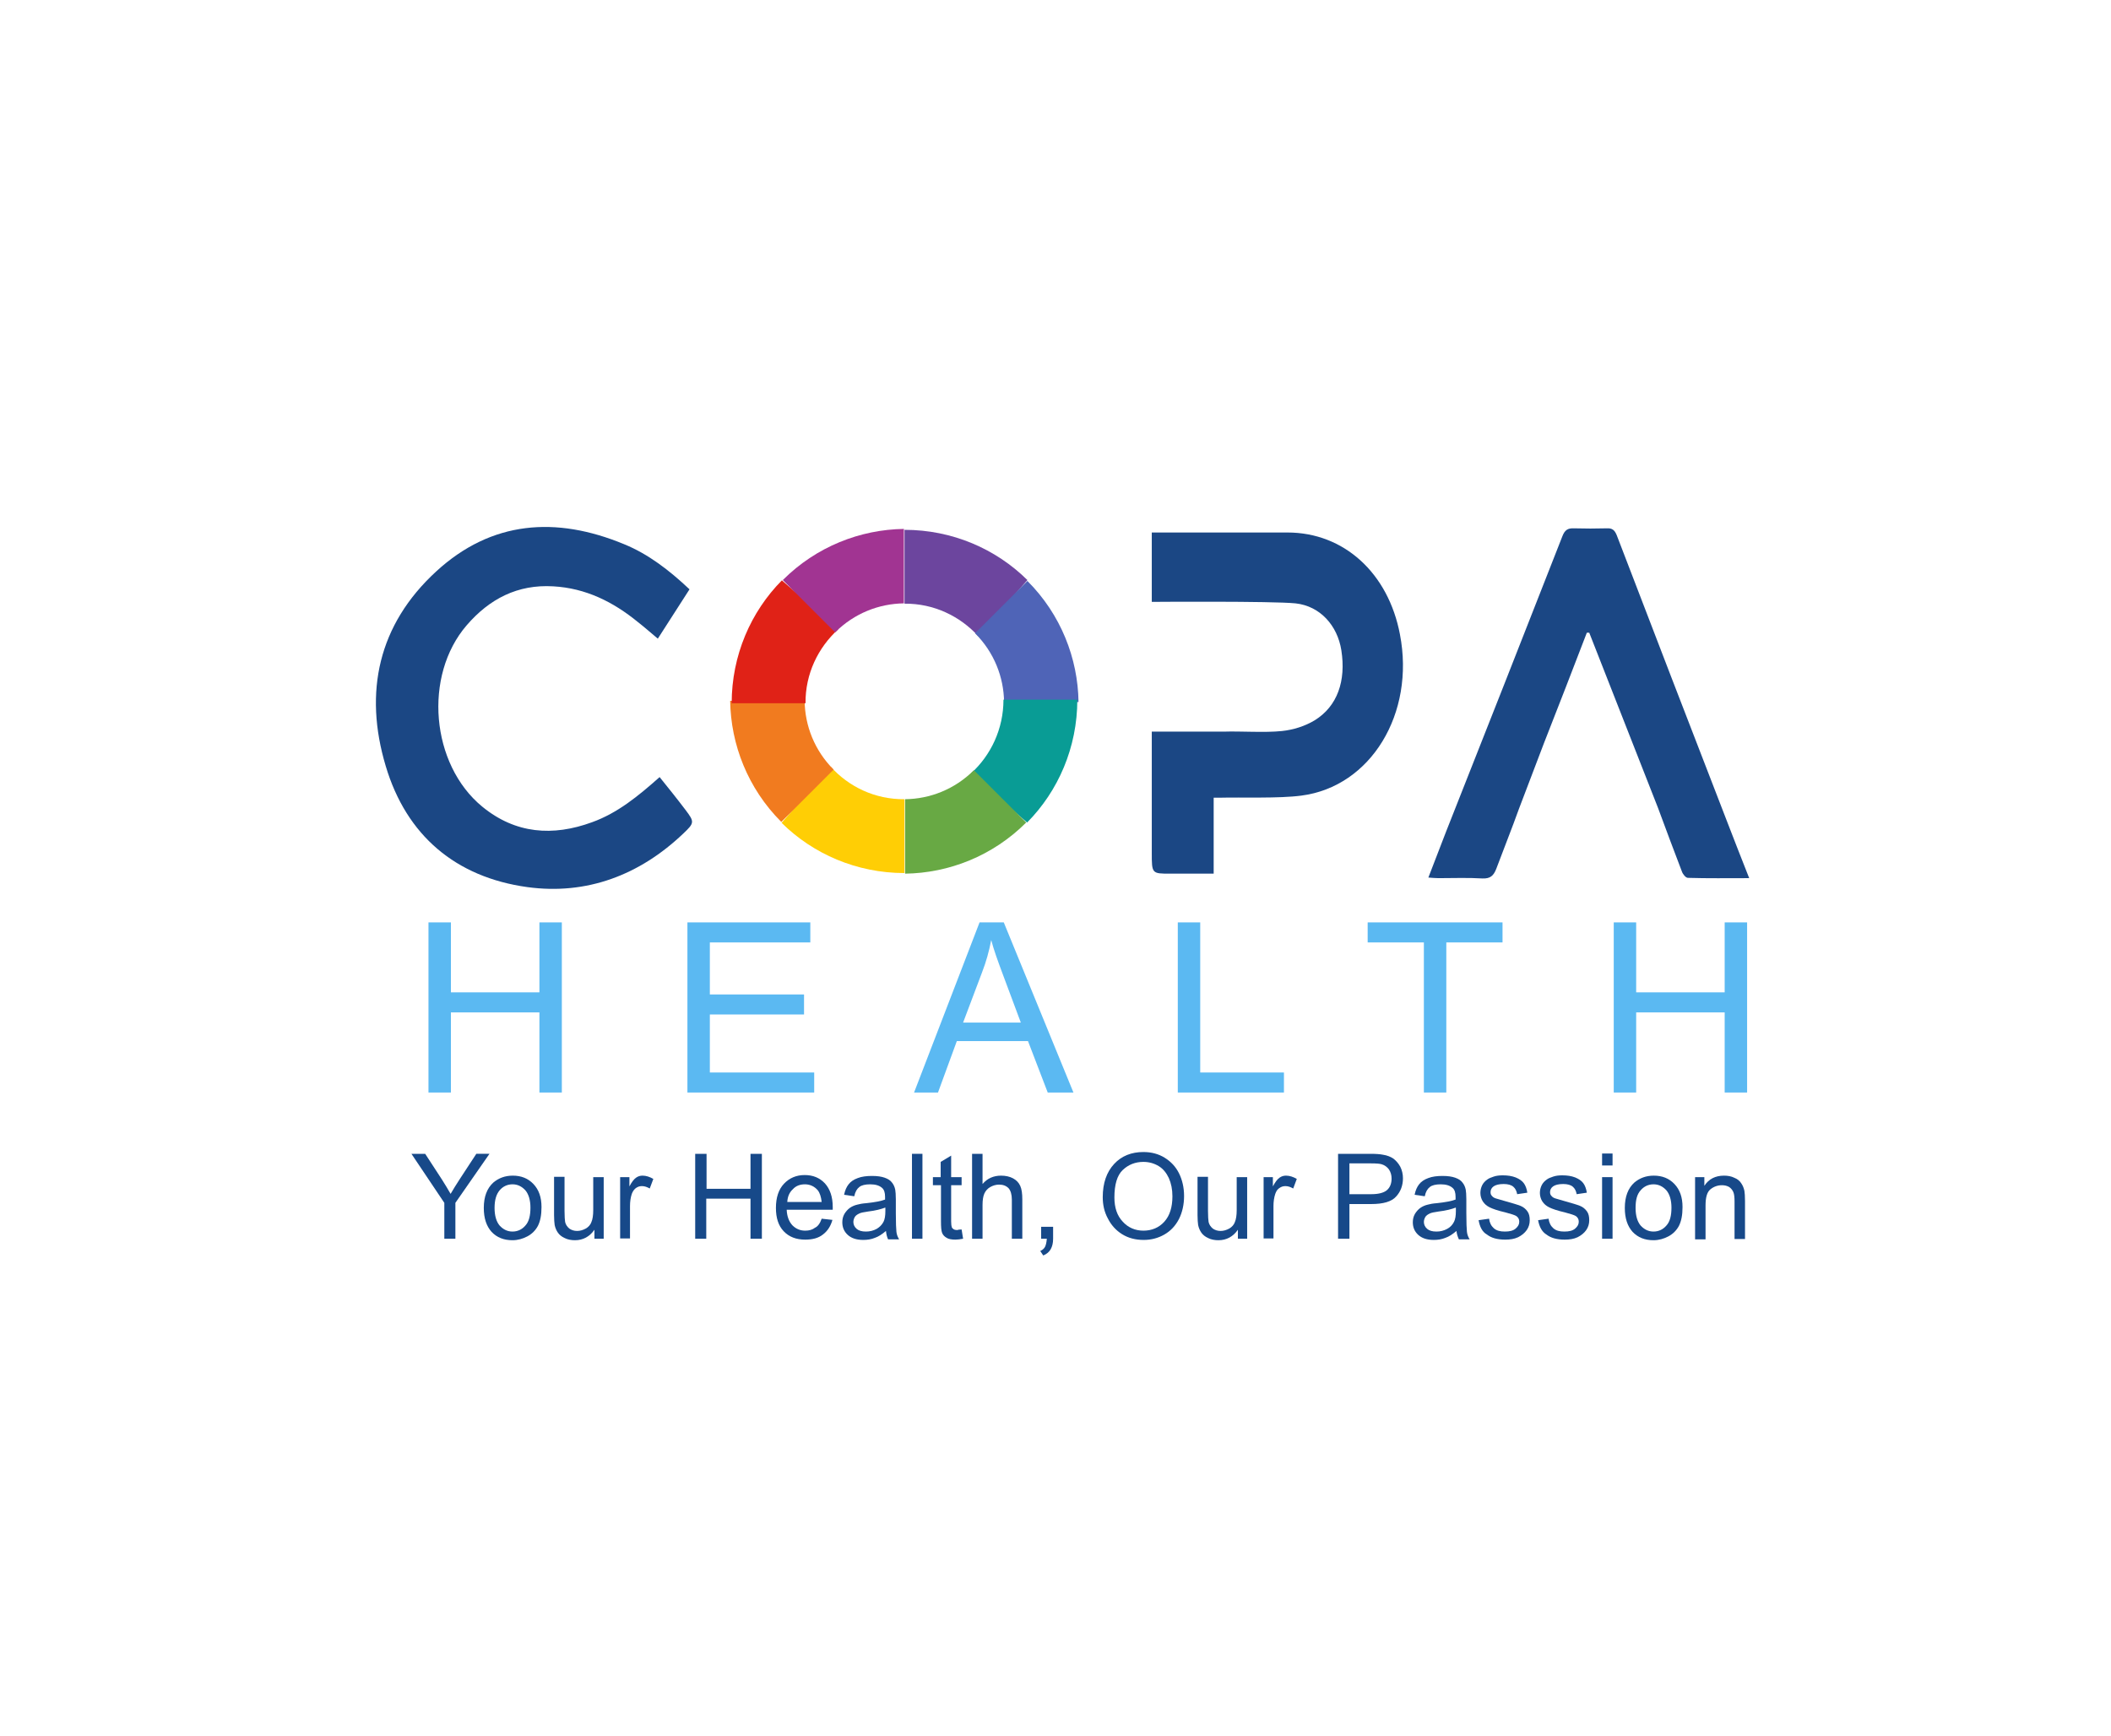 <?xml version="1.0" encoding="utf-8"?>
<!-- Generator: Adobe Illustrator 25.3.1, SVG Export Plug-In . SVG Version: 6.00 Build 0)  -->
<svg version="1.1" id="Layer_1" xmlns="http://www.w3.org/2000/svg" xmlns:xlink="http://www.w3.org/1999/xlink" x="0px" y="0px"
	 viewBox="0 0 706 580.7" style="enable-background:new 0 0 706 580.7;" xml:space="preserve">
<style type="text/css">
	.st0{fill:#5BB9F2;}
	.st1{fill:#174989;}
	.st2{fill:#1B4784;}
	.st3{fill:#6C459E;}
	.st4{fill:#4F64B7;}
	.st5{fill:#099C95;}
	.st6{fill:#68A944;}
	.st7{fill:#FFCE05;}
	.st8{fill:#F17B1F;}
	.st9{fill:#E02217;}
	.st10{fill:#A13492;}
	.st11{fill:#7F5885;}
	.st12{fill:#72456E;}
	.st13{fill:#124057;}
	.st14{fill:#1E5E44;}
	.st15{fill:#7A211F;}
	.st16{fill:#D7A528;}
	.st17{fill:#E4B328;}
	.st18{fill:#F6C026;}
	.st19{fill:#682968;}
	.st20{fill:#FFFFFF;}
	.st21{fill:#0C2F5D;}
	.st22{fill:#BE1E2A;}
	.st23{fill:#002492;}
	.st24{fill:#002677;}
	.st25{fill:#88CB26;}
	.st26{fill:#157C70;}
</style>
<g>
	<g>
		<path class="st0" d="M143.3,365.4v-56.9h7.5v23.4h29.6v-23.4h7.5v56.9h-7.5v-26.8h-29.6v26.8H143.3z"/>
		<path class="st0" d="M229.9,365.4v-56.9H271v6.7h-33.6v17.4h31.5v6.7h-31.5v19.4h34.9v6.7H229.9z"/>
		<path class="st0" d="M305.7,365.4l21.9-56.9h8.1l23.3,56.9h-8.6l-6.6-17.2H320l-6.3,17.2H305.7z M322.1,342h19.3l-5.9-15.8
			c-1.8-4.8-3.2-8.7-4-11.8c-0.7,3.7-1.7,7.3-3.1,10.9L322.1,342z"/>
		<path class="st0" d="M393.9,365.4v-56.9h7.5v50.2h28v6.7H393.9z"/>
		<path class="st0" d="M476.2,365.4v-50.2h-18.8v-6.7h45.1v6.7h-18.8v50.2H476.2z"/>
		<path class="st0" d="M539.7,365.4v-56.9h7.5v23.4h29.6v-23.4h7.5v56.9h-7.5v-26.8h-29.6v26.8H539.7z"/>
	</g>
</g>
<g>
	<g>
		<path class="st1" d="M148.6,414.3v-12l-11-16.4h4.6l5.6,8.6c1,1.6,2,3.2,2.9,4.8c0.9-1.5,1.9-3.2,3.1-5l5.5-8.4h4.4l-11.4,16.4v12
			H148.6z"/>
		<path class="st1" d="M161.8,404c0-3.8,1.1-6.6,3.2-8.5c1.8-1.5,3.9-2.3,6.5-2.3c2.8,0,5.1,0.9,6.9,2.8c1.8,1.9,2.7,4.4,2.7,7.7
			c0,2.7-0.4,4.7-1.2,6.3c-0.8,1.5-2,2.7-3.5,3.5c-1.5,0.8-3.2,1.3-5,1.3c-2.9,0-5.2-0.9-7-2.8C162.7,410.1,161.8,407.5,161.8,404z
			 M165.4,404c0,2.6,0.6,4.6,1.7,5.9c1.2,1.3,2.6,2,4.3,2c1.7,0,3.2-0.7,4.3-2c1.2-1.3,1.7-3.3,1.7-6c0-2.5-0.6-4.5-1.7-5.8
			c-1.2-1.3-2.6-2-4.3-2c-1.7,0-3.2,0.7-4.3,2C166,399.4,165.4,401.3,165.4,404z"/>
		<path class="st1" d="M198.8,414.3v-3c-1.6,2.3-3.8,3.5-6.5,3.5c-1.2,0-2.4-0.2-3.4-0.7c-1.1-0.5-1.8-1.1-2.3-1.8
			c-0.5-0.7-0.9-1.6-1.1-2.6c-0.1-0.7-0.2-1.8-0.2-3.3v-12.8h3.5v11.4c0,1.8,0.1,3.1,0.2,3.7c0.2,0.9,0.7,1.6,1.4,2.2
			c0.7,0.5,1.6,0.8,2.6,0.8c1,0,2-0.3,2.9-0.8c0.9-0.5,1.6-1.3,1.9-2.2c0.4-0.9,0.6-2.3,0.6-4v-11h3.5v20.6H198.8z"/>
		<path class="st1" d="M207.4,414.3v-20.6h3.1v3.1c0.8-1.5,1.5-2.4,2.2-2.9c0.7-0.5,1.4-0.7,2.2-0.7c1.2,0,2.4,0.4,3.6,1.1l-1.2,3.2
			c-0.9-0.5-1.7-0.8-2.6-0.8c-0.8,0-1.4,0.2-2.1,0.7c-0.6,0.5-1,1.1-1.3,1.9c-0.4,1.2-0.6,2.6-0.6,4.1v10.8H207.4z"/>
		<path class="st1" d="M232.5,414.3v-28.4h3.8v11.7H251v-11.7h3.8v28.4H251v-13.4h-14.8v13.4H232.5z"/>
		<path class="st1" d="M274.8,407.6l3.6,0.4c-0.6,2.1-1.6,3.7-3.2,4.9c-1.5,1.2-3.5,1.7-5.9,1.7c-3,0-5.4-0.9-7.2-2.8
			c-1.8-1.9-2.6-4.5-2.6-7.8c0-3.5,0.9-6.2,2.7-8.1c1.8-1.9,4.1-2.9,6.9-2.9c2.8,0,5,0.9,6.8,2.8c1.7,1.9,2.6,4.5,2.6,7.9
			c0,0.2,0,0.5,0,0.9h-15.4c0.1,2.3,0.8,4,1.9,5.2c1.2,1.2,2.6,1.8,4.3,1.8c1.3,0,2.4-0.3,3.3-1
			C273.5,410.2,274.3,409.1,274.8,407.6z M263.3,402h11.5c-0.2-1.7-0.6-3-1.3-3.9c-1.1-1.3-2.6-2-4.3-2c-1.6,0-3,0.5-4,1.6
			C264,398.8,263.4,400.2,263.3,402z"/>
		<path class="st1" d="M296.3,411.7c-1.3,1.1-2.5,1.9-3.7,2.3c-1.2,0.5-2.5,0.7-3.9,0.7c-2.3,0-4-0.6-5.2-1.7
			c-1.2-1.1-1.8-2.5-1.8-4.2c0-1,0.2-1.9,0.7-2.8c0.5-0.8,1.1-1.5,1.8-2c0.7-0.5,1.6-0.9,2.5-1.1c0.7-0.2,1.7-0.4,3.1-0.5
			c2.8-0.3,4.9-0.7,6.2-1.2c0-0.5,0-0.8,0-0.9c0-1.4-0.3-2.4-1-3c-0.9-0.8-2.2-1.2-4-1.2c-1.6,0-2.9,0.3-3.6,0.9
			c-0.8,0.6-1.4,1.6-1.7,3.1l-3.4-0.5c0.3-1.5,0.8-2.6,1.5-3.5c0.7-0.9,1.7-1.6,3.1-2.1c1.3-0.5,2.9-0.7,4.7-0.7
			c1.8,0,3.2,0.2,4.3,0.6c1.1,0.4,1.9,0.9,2.4,1.6c0.5,0.6,0.9,1.4,1.1,2.4c0.1,0.6,0.2,1.7,0.2,3.2v4.7c0,3.2,0.1,5.3,0.2,6.2
			c0.1,0.9,0.4,1.7,0.9,2.5H297C296.6,413.6,296.4,412.7,296.3,411.7z M296,403.9c-1.3,0.5-3.2,1-5.7,1.3c-1.4,0.2-2.5,0.4-3,0.7
			c-0.6,0.3-1.1,0.6-1.4,1.1c-0.3,0.5-0.5,1.1-0.5,1.7c0,0.9,0.4,1.7,1.1,2.3c0.7,0.6,1.7,0.9,3.1,0.9c1.3,0,2.5-0.3,3.6-0.9
			c1-0.6,1.8-1.4,2.3-2.4c0.4-0.8,0.6-2,0.6-3.5V403.9z"/>
		<path class="st1" d="M305,414.3v-28.4h3.5v28.4H305z"/>
		<path class="st1" d="M321.6,411.2l0.5,3.1c-1,0.2-1.9,0.3-2.6,0.3c-1.3,0-2.3-0.2-2.9-0.6c-0.7-0.4-1.2-0.9-1.5-1.6
			s-0.4-2-0.4-4.1v-11.9H312v-2.7h2.6v-5.1l3.5-2.1v7.2h3.5v2.7h-3.5v12.1c0,1,0.1,1.6,0.2,1.9c0.1,0.3,0.3,0.5,0.6,0.7
			c0.3,0.2,0.7,0.3,1.2,0.3C320.4,411.3,320.9,411.2,321.6,411.2z"/>
		<path class="st1" d="M325.1,414.3v-28.4h3.5V396c1.6-1.9,3.7-2.8,6.2-2.8c1.5,0,2.9,0.3,4,0.9c1.1,0.6,1.9,1.4,2.4,2.5
			c0.5,1.1,0.7,2.6,0.7,4.6v13.1h-3.5v-13.1c0-1.7-0.4-3-1.1-3.8c-0.8-0.8-1.8-1.2-3.2-1.2c-1,0-2,0.3-2.9,0.8
			c-0.9,0.5-1.6,1.3-2,2.2c-0.4,0.9-0.6,2.2-0.6,3.8v11.3H325.1z"/>
		<path class="st1" d="M348.2,414.3v-4h4v4c0,1.5-0.3,2.6-0.8,3.5c-0.5,0.9-1.3,1.6-2.5,2.1l-1-1.5c0.7-0.3,1.3-0.8,1.6-1.4
			c0.3-0.6,0.5-1.5,0.6-2.7H348.2z"/>
		<path class="st1" d="M368.8,400.4c0-4.7,1.3-8.4,3.8-11.1c2.5-2.7,5.8-4,9.8-4c2.6,0,5,0.6,7.1,1.9c2.1,1.3,3.7,3,4.8,5.2
			c1.1,2.2,1.7,4.8,1.7,7.6c0,2.9-0.6,5.5-1.7,7.7c-1.2,2.3-2.8,4-4.9,5.2c-2.1,1.2-4.4,1.8-6.9,1.8c-2.7,0-5.1-0.6-7.2-1.9
			c-2.1-1.3-3.7-3.1-4.8-5.3C369.3,405.3,368.8,402.9,368.8,400.4z M372.7,400.5c0,3.4,0.9,6.1,2.8,8.1c1.8,2,4.2,3,6.9,3
			c2.8,0,5.2-1,7-3c1.8-2,2.7-4.8,2.7-8.5c0-2.3-0.4-4.3-1.2-6.1c-0.8-1.7-1.9-3.1-3.4-4c-1.5-0.9-3.2-1.4-5.1-1.4
			c-2.7,0-5,0.9-6.9,2.7C373.6,393.1,372.7,396.2,372.7,400.5z"/>
		<path class="st1" d="M414,414.3v-3c-1.6,2.3-3.8,3.5-6.5,3.5c-1.2,0-2.4-0.2-3.4-0.7c-1.1-0.5-1.8-1.1-2.3-1.8
			c-0.5-0.7-0.9-1.6-1.1-2.6c-0.1-0.7-0.2-1.8-0.2-3.3v-12.8h3.5v11.4c0,1.8,0.1,3.1,0.2,3.7c0.2,0.9,0.7,1.6,1.4,2.2
			c0.7,0.5,1.6,0.8,2.6,0.8s2-0.3,2.9-0.8s1.6-1.3,1.9-2.2c0.4-0.9,0.6-2.3,0.6-4v-11h3.5v20.6H414z"/>
		<path class="st1" d="M422.6,414.3v-20.6h3.1v3.1c0.8-1.5,1.5-2.4,2.2-2.9c0.7-0.5,1.4-0.7,2.2-0.7c1.2,0,2.4,0.4,3.6,1.1l-1.2,3.2
			c-0.9-0.5-1.7-0.8-2.6-0.8c-0.8,0-1.4,0.2-2.1,0.7s-1,1.1-1.3,1.9c-0.4,1.2-0.6,2.6-0.6,4.1v10.8H422.6z"/>
		<path class="st1" d="M447.5,414.3v-28.4h10.7c1.9,0,3.3,0.1,4.3,0.3c1.4,0.2,2.6,0.7,3.5,1.3c0.9,0.7,1.7,1.6,2.3,2.7
			c0.6,1.2,0.9,2.5,0.9,3.9c0,2.4-0.8,4.5-2.3,6.1c-1.5,1.7-4.3,2.5-8.3,2.5h-7.3v11.6H447.5z M451.3,399.4h7.4
			c2.4,0,4.2-0.5,5.2-1.4c1-0.9,1.5-2.2,1.5-3.8c0-1.2-0.3-2.2-0.9-3.1c-0.6-0.8-1.4-1.4-2.4-1.7c-0.6-0.2-1.8-0.3-3.5-0.3h-7.3
			V399.4z"/>
		<path class="st1" d="M487.1,411.7c-1.3,1.1-2.5,1.9-3.7,2.3c-1.2,0.5-2.5,0.7-3.9,0.7c-2.3,0-4-0.6-5.2-1.7
			c-1.2-1.1-1.8-2.5-1.8-4.2c0-1,0.2-1.9,0.7-2.8c0.5-0.8,1.1-1.5,1.8-2c0.7-0.5,1.6-0.9,2.5-1.1c0.7-0.2,1.7-0.4,3.1-0.5
			c2.8-0.3,4.9-0.7,6.2-1.2c0-0.5,0-0.8,0-0.9c0-1.4-0.3-2.4-1-3c-0.9-0.8-2.2-1.2-4-1.2c-1.6,0-2.9,0.3-3.6,0.9
			c-0.8,0.6-1.4,1.6-1.7,3.1l-3.4-0.5c0.3-1.5,0.8-2.6,1.5-3.5c0.7-0.9,1.7-1.6,3.1-2.1c1.3-0.5,2.9-0.7,4.7-0.7
			c1.8,0,3.2,0.2,4.3,0.6c1.1,0.4,1.9,0.9,2.4,1.6c0.5,0.6,0.9,1.4,1.1,2.4c0.1,0.6,0.2,1.7,0.2,3.2v4.7c0,3.2,0.1,5.3,0.2,6.2
			c0.1,0.9,0.4,1.7,0.9,2.5h-3.6C487.5,413.6,487.2,412.7,487.1,411.7z M486.8,403.9c-1.3,0.5-3.2,1-5.7,1.3c-1.4,0.2-2.5,0.4-3,0.7
			c-0.6,0.3-1.1,0.6-1.4,1.1c-0.3,0.5-0.5,1.1-0.5,1.7c0,0.9,0.4,1.7,1.1,2.3c0.7,0.6,1.7,0.9,3.1,0.9c1.3,0,2.5-0.3,3.6-0.9
			c1.1-0.6,1.8-1.4,2.3-2.4c0.4-0.8,0.6-2,0.6-3.5V403.9z"/>
		<path class="st1" d="M494.5,408.1l3.5-0.5c0.2,1.4,0.7,2.4,1.6,3.2s2.1,1.1,3.7,1.1c1.6,0,2.8-0.3,3.6-1c0.8-0.7,1.2-1.4,1.2-2.3
			c0-0.8-0.3-1.4-1-1.9c-0.5-0.3-1.7-0.7-3.6-1.2c-2.6-0.6-4.3-1.2-5.3-1.7c-1-0.5-1.7-1.1-2.3-2c-0.5-0.8-0.8-1.8-0.8-2.8
			c0-0.9,0.2-1.8,0.6-2.6c0.4-0.8,1-1.4,1.7-1.9c0.5-0.4,1.3-0.7,2.2-1c0.9-0.3,1.9-0.4,3-0.4c1.6,0,3,0.2,4.3,0.7
			c1.2,0.5,2.1,1.1,2.7,1.9c0.6,0.8,1,1.9,1.2,3.2l-3.4,0.5c-0.2-1.1-0.6-1.9-1.3-2.5c-0.7-0.6-1.8-0.9-3.2-0.9
			c-1.6,0-2.7,0.3-3.4,0.8c-0.7,0.5-1,1.2-1,1.9c0,0.5,0.1,0.9,0.4,1.2c0.3,0.4,0.7,0.7,1.3,0.9c0.3,0.1,1.4,0.4,3.1,0.9
			c2.5,0.7,4.2,1.2,5.2,1.6s1.7,1,2.3,1.8c0.6,0.8,0.8,1.8,0.8,3c0,1.2-0.3,2.3-1,3.3c-0.7,1-1.7,1.8-2.9,2.4
			c-1.3,0.6-2.7,0.8-4.3,0.8c-2.7,0-4.7-0.6-6.1-1.7C495.7,412,494.9,410.3,494.5,408.1z"/>
		<path class="st1" d="M514.4,408.1l3.5-0.5c0.2,1.4,0.7,2.4,1.6,3.2s2.1,1.1,3.7,1.1c1.6,0,2.8-0.3,3.6-1c0.8-0.7,1.2-1.4,1.2-2.3
			c0-0.8-0.3-1.4-1-1.9c-0.5-0.3-1.7-0.7-3.6-1.2c-2.6-0.6-4.3-1.2-5.3-1.7c-1-0.5-1.7-1.1-2.3-2c-0.5-0.8-0.8-1.8-0.8-2.8
			c0-0.9,0.2-1.8,0.6-2.6c0.4-0.8,1-1.4,1.7-1.9c0.5-0.4,1.3-0.7,2.2-1c0.9-0.3,1.9-0.4,3-0.4c1.6,0,3,0.2,4.3,0.7
			c1.2,0.5,2.1,1.1,2.7,1.9c0.6,0.8,1,1.9,1.2,3.2l-3.4,0.5c-0.2-1.1-0.6-1.9-1.3-2.5c-0.7-0.6-1.8-0.9-3.2-0.9
			c-1.6,0-2.7,0.3-3.4,0.8c-0.7,0.5-1,1.2-1,1.9c0,0.5,0.1,0.9,0.4,1.2c0.3,0.4,0.7,0.7,1.3,0.9c0.3,0.1,1.4,0.4,3.1,0.9
			c2.5,0.7,4.2,1.2,5.2,1.6s1.7,1,2.3,1.8c0.6,0.8,0.8,1.8,0.8,3c0,1.2-0.3,2.3-1,3.3c-0.7,1-1.7,1.8-2.9,2.4
			c-1.3,0.6-2.7,0.8-4.3,0.8c-2.7,0-4.7-0.6-6.1-1.7C515.7,412,514.8,410.3,514.4,408.1z"/>
		<path class="st1" d="M535.8,389.8v-4h3.5v4H535.8z M535.8,414.3v-20.6h3.5v20.6H535.8z"/>
		<path class="st1" d="M543.4,404c0-3.8,1.1-6.6,3.2-8.5c1.8-1.5,3.9-2.3,6.5-2.3c2.8,0,5.1,0.9,6.9,2.8s2.7,4.4,2.7,7.7
			c0,2.7-0.4,4.7-1.2,6.3c-0.8,1.5-2,2.7-3.5,3.5c-1.5,0.8-3.2,1.3-5,1.3c-2.9,0-5.2-0.9-7-2.8C544.3,410.1,543.4,407.5,543.4,404z
			 M547,404c0,2.6,0.6,4.6,1.7,5.9c1.2,1.3,2.6,2,4.3,2c1.7,0,3.2-0.7,4.3-2c1.2-1.3,1.7-3.3,1.7-6c0-2.5-0.6-4.5-1.7-5.8
			c-1.2-1.3-2.6-2-4.3-2c-1.7,0-3.2,0.7-4.3,2C547.5,399.4,547,401.3,547,404z"/>
		<path class="st1" d="M566.9,414.3v-20.6h3.1v2.9c1.5-2.3,3.7-3.4,6.6-3.4c1.2,0,2.4,0.2,3.4,0.7c1,0.4,1.8,1,2.3,1.8
			c0.5,0.7,0.9,1.6,1.1,2.6c0.1,0.6,0.2,1.8,0.2,3.4v12.7h-3.5v-12.5c0-1.4-0.1-2.5-0.4-3.2c-0.3-0.7-0.8-1.3-1.4-1.7
			c-0.7-0.4-1.5-0.6-2.4-0.6c-1.5,0-2.8,0.5-3.9,1.4c-1.1,0.9-1.6,2.7-1.6,5.4v11.3H566.9z"/>
	</g>
</g>
<g>
	<path class="st2" d="M230.6,197.1c-3.5,5.5-7,10.9-10.6,16.5c-2.3-1.9-4.4-3.8-6.6-5.5c-8.3-6.8-17.5-11.4-28.4-12
		c-11.9-0.7-21.3,4.2-28.9,13c-14.6,16.9-12,46.6,5.2,60.7c11.1,9.1,23.6,10,36.7,5.2c8.6-3.1,15.5-8.8,22.6-15.1
		c2.9,3.6,5.8,7.2,8.6,10.9c3.1,4.1,3.1,4.4-0.7,8c-14.6,13.9-32.3,20.6-52.1,17.9c-24-3.3-40.5-17.3-47.4-40.5
		c-7.4-24.7-2.5-47.3,16.9-65.1c18.5-17,40.1-18.5,62.8-9.1C216.8,185.3,223.8,190.7,230.6,197.1z"/>
	<path class="st2" d="M554.5,270.2c2.6,7.1,5.3,14.2,8,21.3c0.3,0.9,1.3,2.1,2,2.1c6.6,0.2,13.2,0.1,20.5,0.1
		c-2.7-6.8-5.1-13-7.5-19.2c-12.3-31.8-24.6-63.6-36.8-95.5c-0.7-1.7-1.5-2.4-3.3-2.3c-3.7,0.1-7.3,0.1-11,0
		c-2.1-0.1-3.1,0.6-3.9,2.7c-12.9,33-25.9,65.9-38.9,98.8c-1.9,5-3.8,9.9-5.9,15.3c1.4,0.1,2.4,0.2,3.4,0.2c4.9,0,9.8-0.2,14.7,0.1
		c2.6,0.1,3.7-0.9,4.6-3.2c2.5-6.7,5.2-13.4,7.6-20.1l8.3-21.8c4.9-12.5,9.7-24.8,14.4-37.1c0.3,0,0.5,0,0.8,0
		c4.8,12.3,9.6,24.5,14.6,37.2L554.5,270.2z"/>
	<path class="st2" d="M385.2,201.3c0,0,40.3-0.3,48.1,0.5c8.2,0.9,14,7.4,15.3,15.7c1.6,10.2-1.3,18.7-8.9,23.4
		c-3.3,2-7.2,3.2-11,3.6c-5.8,0.6-13.8,0-19.5,0.2h-24v2.1c0,11.3,0,23.4,0,38.4c0,7,0,7,6.2,7c4.7,0,9.5,0,14.5,0
		c0-8.2,0,1.8,0-5.9c0-7.6,0-11.4,0-19.5c1.6,0,0.6,0,1.8,0c7.7-0.2,19.9,0.3,27.5-0.7c23.3-3,38.1-27.5,33-53.9
		c-3.9-20.6-18.8-34.1-37.6-34.1c-13.2,0-28.6,0-41.9,0c-1,0-2,0-3.5,0c0,2.2,0,3.8,0,5.5c0,5.9,0,11.3,0,16.5"/>
</g>
<path class="st3" d="M327.2,212.8l16.4-18.8c-10.5-10.4-25.1-16.8-41.1-16.8v24.7C312.3,201.8,321.1,206.1,327.2,212.8z"/>
<path class="st4" d="M360.7,234.8c-0.2-14.6-5.9-29.3-17.1-40.5l-17.5,17.5c6.4,6.4,9.6,14.7,9.7,23H360.7z"/>
<path class="st5" d="M324.7,258.7l18.8,16.4c10.4-10.5,16.8-25.1,16.8-41.1h-24.7C335.6,243.8,331.4,252.6,324.7,258.7z"/>
<path class="st6" d="M302.7,292.2c14.6-0.2,29.3-5.9,40.5-17.1l-17.5-17.5c-6.4,6.4-14.7,9.6-23,9.7V292.2z"/>
<path class="st7" d="M277.8,256.4l-16.4,18.8c10.5,10.4,25.1,16.8,41.1,16.8v-24.7C292.6,267.4,283.8,263.1,277.8,256.4z"/>
<path class="st8" d="M244.2,234.4c0.2,14.6,5.9,29.3,17.1,40.5l17.5-17.5c-6.4-6.4-9.6-14.7-9.7-23H244.2z"/>
<path class="st9" d="M280.3,210.5l-18.8-16.4c-10.4,10.5-16.8,25.1-16.8,41.1h24.7C269.3,225.4,273.6,216.6,280.3,210.5z"/>
<path class="st10" d="M302.3,176.9c-14.6,0.2-29.3,5.9-40.5,17.1l17.5,17.5c6.4-6.4,14.7-9.6,23-9.7V176.9z"/>
</svg>
